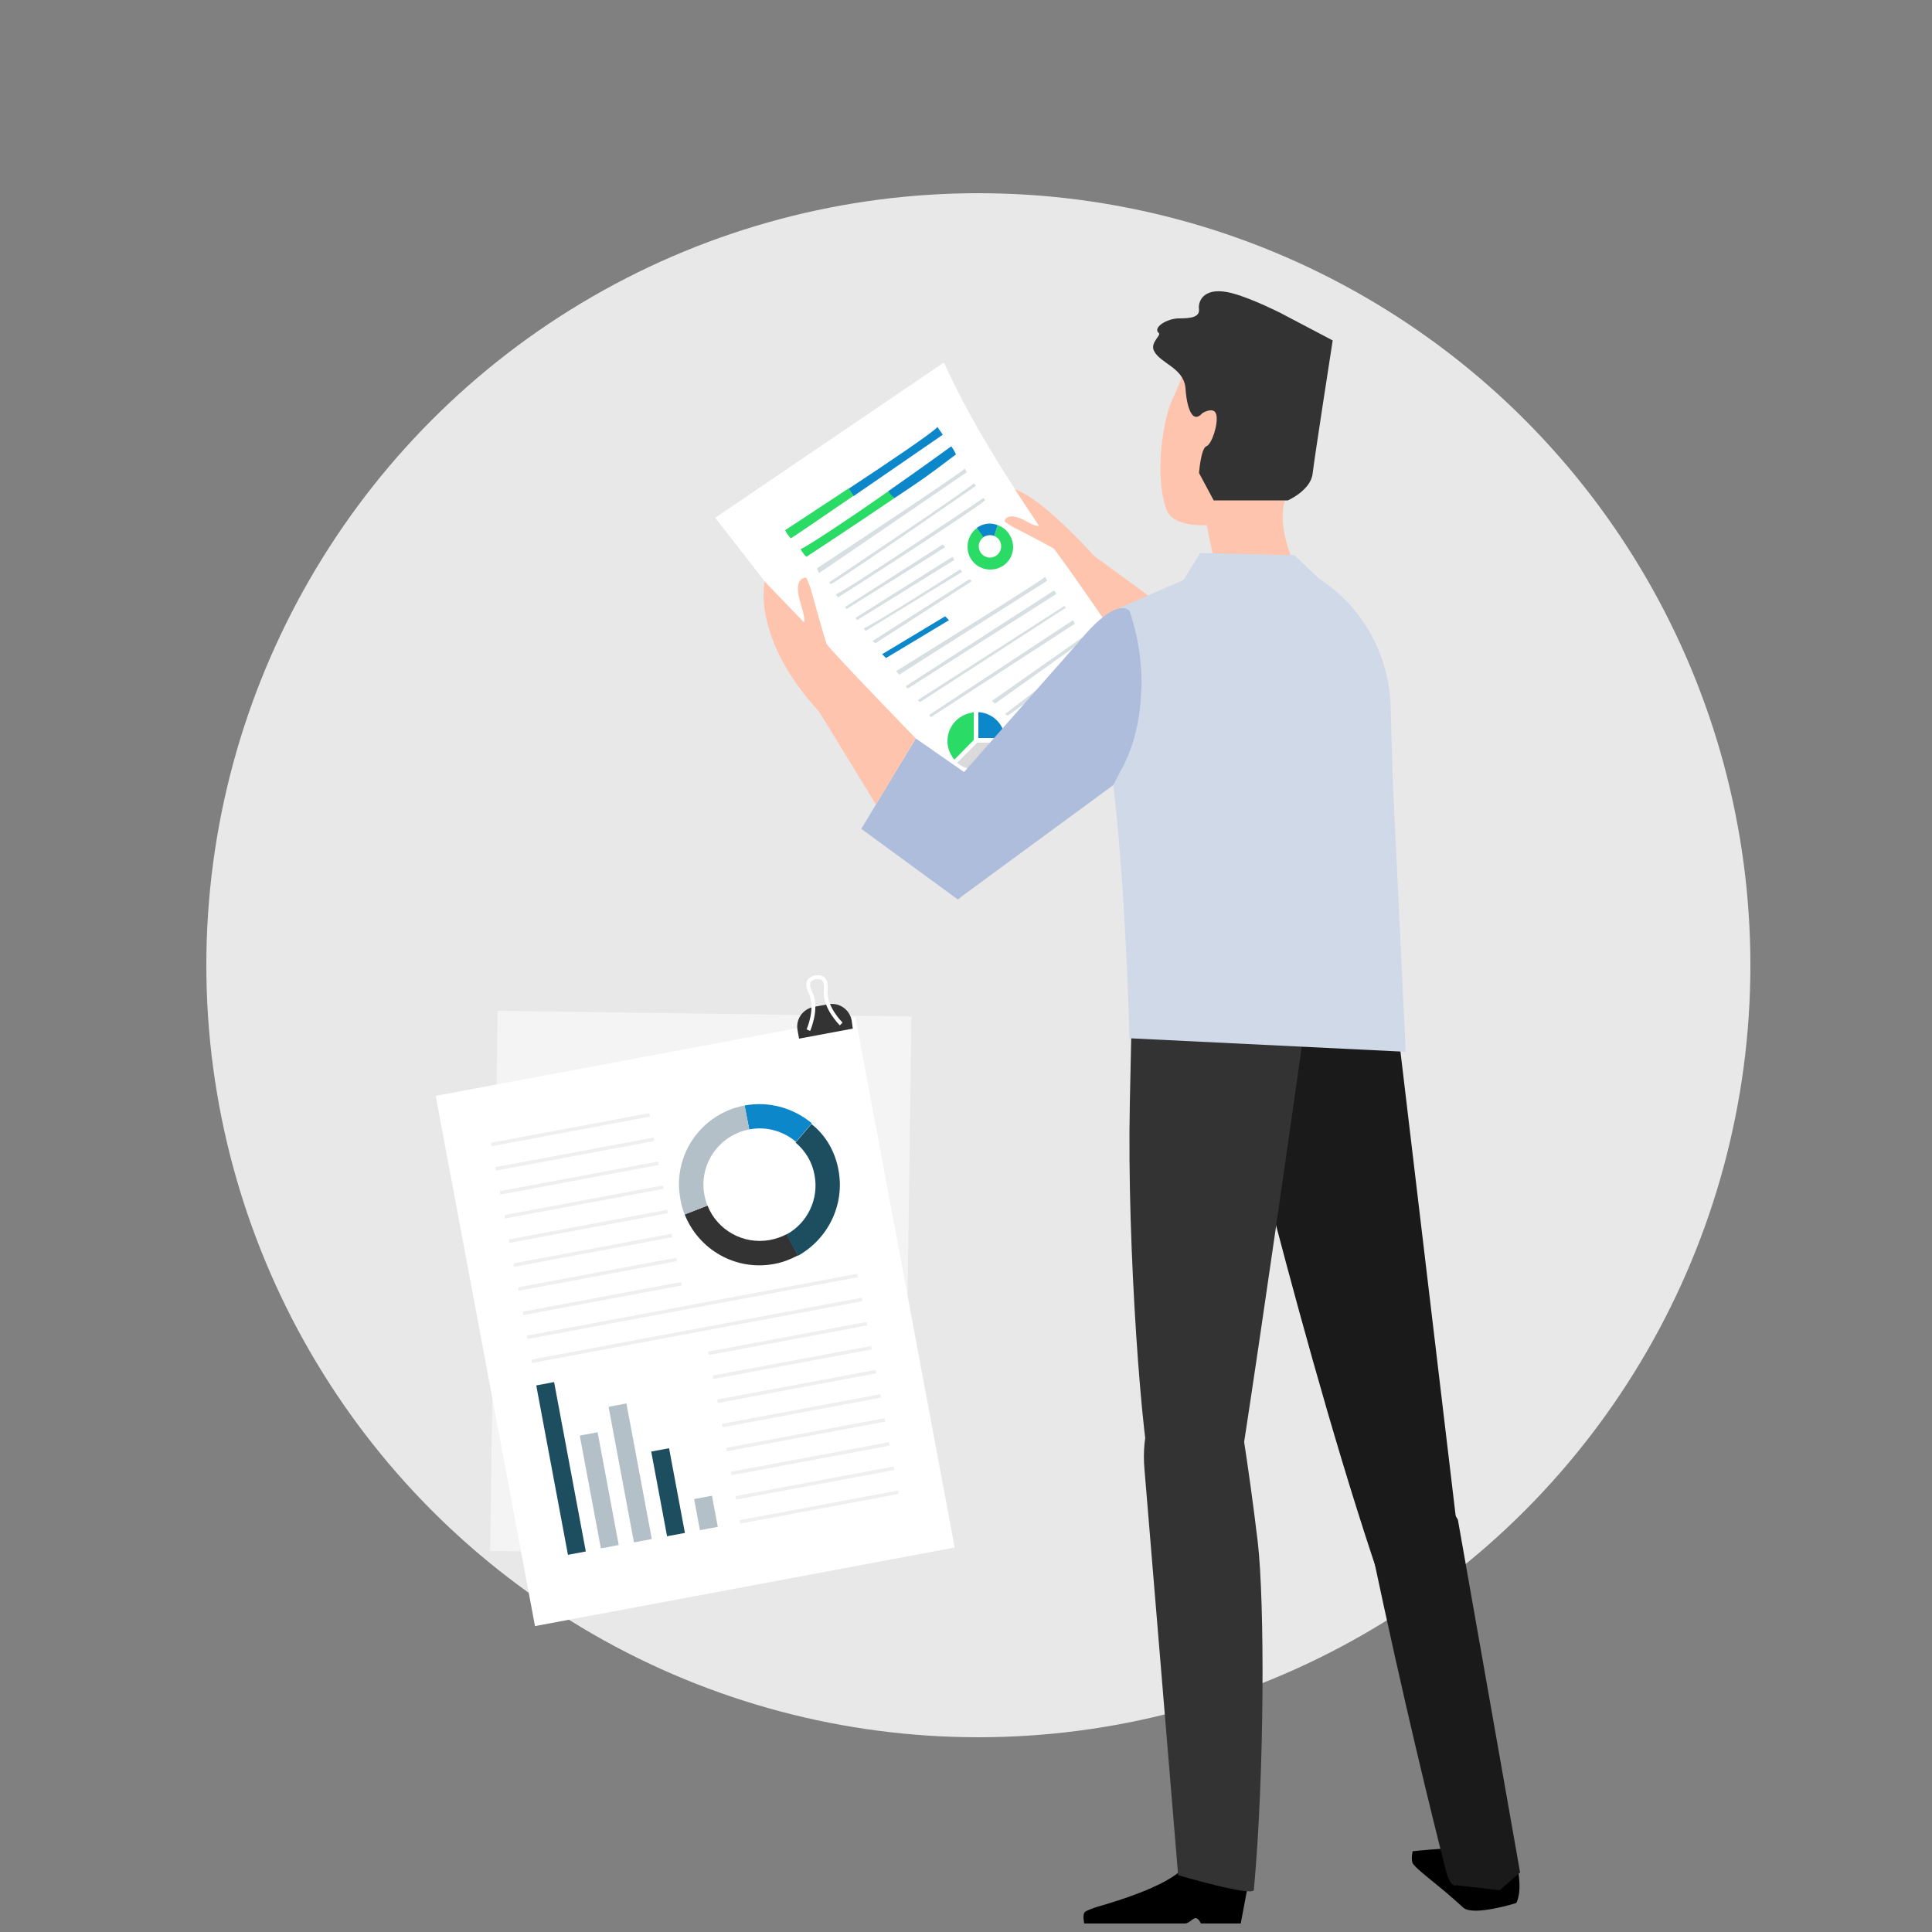 <?xml version="1.0" encoding="utf-8"?>
<!-- Generator: Adobe Illustrator 26.3.1, SVG Export Plug-In . SVG Version: 6.00 Build 0)  -->
<svg version="1.1" id="Layer_1" xmlns="http://www.w3.org/2000/svg" xmlns:xlink="http://www.w3.org/1999/xlink" x="0px" y="0px"
	 viewBox="0 0 500 500" style="enable-background:new 0 0 500 500;" xml:space="preserve">
<rect x="0" y="0" width="500" height="500" fill="#808080" stroke="none"/>
<style type="text/css">
	.st0{fill:#E8E8E8;}
	.st1{fill:#FFFFFF;}
	.st2{fill:#0C87C9;}
	.st3{fill:#2ADC65;}
	.st4{fill:#D7DFE2;}
	.st5{fill:#DADADA;}
	.st6{fill:#FFC4AD;}
	.st7{fill:#1A1A1A;}
	.st8{fill:#333333;}
	.st9{fill:#CFD9E8;}
	.st10{fill:#AEBDDC;}
	.st11{fill:#F4F4F4;}
	.st12{fill:none;stroke:#FFFFFF;stroke-miterlimit:10;}
	.st13{fill:#EFEFEF;}
	.st14{fill:#1C4E60;}
	.st15{fill:#B4C0C7;}
</style>
<g>
	<circle class="st0" cx="253.2" cy="249.8" r="199.8"/>
	<g>
		<g>
			<g>
				<path class="st1" d="M185.1,134c0,0,52.2,66.8,64.1,84.7l46.7-46.7c0,0-36.4-44-51.6-78.2L185.1,134z"/>
				<path class="st2" d="M244,112.5c-12.2,8.4-12.2,8.4-23.1,15.9l-1.3-1.9c10.3-6.8,21.9-14.6,23-16L244,112.5z"/>
				<path class="st3" d="M231.5,128.9c-10.6,7.2-22.8,15.2-22.8,15.2c-1-0.9-1.5-2-1.5-2c1.3-0.4,12.8-8,22.9-15.1
					C230.6,127.6,230.7,128.2,231.5,128.9z"/>
				<path class="st2" d="M247.4,117.6c-7.8,5.9-7.8,5.9-15.9,11.3c-0.9-0.7-1.2-1.2-1.6-1.8c8.6-6,16.3-11.6,16.3-11.6
					C247.1,116.8,247.4,117.6,247.4,117.6z"/>
				<path class="st4" d="M211.4,147.1c0,0,36.2-23.9,38.3-25.8l0.5,0.9c0,0-37.1,25.4-38.2,26.1L211.4,147.1z"/>
				<path class="st4" d="M214.6,150.7c0,0,36.2-24.2,37.4-25.6l0.6,0.6c0,0-35.4,24.5-37.6,25.5L214.6,150.7z"/>
				<path class="st4" d="M216.3,153.8l0.6,0.8c0,0,35.5-22.7,38.1-25.2l-0.5-0.5C254.5,128.9,218.4,153.3,216.3,153.8z"/>
				<path class="st3" d="M258.2,135.9c-0.3,0.9-0.6,1.9-0.9,2.8c1.1,0.4,1.8,1.5,1.8,2.7c0,1.6-1.3,2.9-2.9,2.9
					c-1.6,0-2.9-1.3-2.9-2.9c0-1,0.5-1.9,1.3-2.4l-1.7-2.4c-1.5,1.1-2.5,2.8-2.5,4.9c0,3.3,2.6,5.9,5.9,5.9c3.3,0,5.9-2.6,5.9-5.9
					C262.1,138.9,260.5,136.7,258.2,135.9z"/>
				<g>
					<path class="st5" d="M260.1,192.2c-0.2,3.9-3.5,7-7.5,7c-1.9,0-3.6-0.7-4.9-1.8l5.2-5.2H260.1z"/>
					<path class="st2" d="M260.1,191h-6.9v-6.7C256.9,184.5,259.8,187.4,260.1,191z"/>
					<g>
						<path class="st3" d="M252,184.3v7.2l-5,5.1c-0.1-0.2-0.3-0.3-0.4-0.5c-0.1-0.2-0.2-0.3-0.3-0.5c-0.7-1.1-1.1-2.4-1.1-3.8
							c0-3.5,2.4-6.4,5.6-7.2c0.2-0.1,0.4-0.1,0.6-0.1C251.6,184.3,251.8,184.3,252,184.3z"/>
					</g>
				</g>
				<path class="st3" d="M220.9,128.3c-8.3,5.7-15.8,10.8-16.2,11c0,0-0.8-0.6-1.5-2.1c0,0,7.8-5.1,16.4-10.8L220.9,128.3z"/>
				<path class="st2" d="M258.2,135.9c-0.3,0.9-0.6,1.9-0.9,2.8c-0.3-0.1-0.7-0.2-1.1-0.2c-0.6,0-1.2,0.2-1.7,0.5l-1.7-2.4
					c1-0.7,2.1-1.1,3.4-1.1C256.9,135.5,257.6,135.7,258.2,135.9z"/>
				<path class="st4" d="M218.7,157.1l0.4,0.5c0,0,25-15.6,25.5-16l-0.6-0.7L218.7,157.1z"/>
				<polygon class="st4" points="221.4,159.9 221.8,160.5 247,144.9 246.5,144.1 				"/>
				<path class="st4" d="M223.5,162.6l0.5,0.7l25-15.3l-0.5-0.7C248.7,147.3,224.7,162.5,223.5,162.6z"/>
				<polygon class="st4" points="250.9,149.9 251.5,150.4 226.5,166.5 225.8,165.9 				"/>
				<path class="st4" d="M231.9,173.7c0,0,36.9-22.9,38.6-24.4l0.5,1l-38.3,24.3L231.9,173.7z"/>
				<polygon class="st4" points="234.4,177.6 272.8,152.8 273.4,153.7 234.9,178.2 				"/>
				<polygon class="st4" points="237.5,181.2 238.1,181.7 275.8,157.3 275.5,156.8 				"/>
				<polygon class="st2" points="228.3,169.3 229.3,170.3 245.6,160.5 244.6,159.5 				"/>
				<polygon class="st4" points="240.5,185 277.7,160.5 278.2,161.4 240.9,185.6 				"/>
				<polygon class="st4" points="256.7,181.4 280.2,164.9 280.8,165.5 257.5,182.1 				"/>
				<polygon class="st4" points="260.1,184.8 260.8,185.2 272.4,177 271.7,175.9 				"/>
			</g>
			<path class="st6" d="M288.3,164.1l15.1-5.4l-20.2-14.8c-14.8-16.2-20.5-17.2-20.5-17.2l6.2,9.4c-0.5,0-1.2,0-3.1-1.1
				c-5.6-3.1-5.8,0-5.8,0l2,1.3c0,0,8.4,4.3,10.6,5.6C273.4,142.4,288.3,164.1,288.3,164.1z"/>
			<path d="M365.8,482.5c-0.8-0.9-0.2-3.4-0.2-3.4s13.5-1.5,17.9-0.5c1.1,0.3,3,1.2,4.8,2.3c0.3,0.2,0.8,1.2,1.1,1.4
				c0.5,0.3,0.8-0.2,1.3,0.1c1.2,0.8,2.1,1.4,2.1,1.4c1.2,6.2-0.4,8.7-0.4,8.7s-11.1,3.5-13.7,1.2
				C372.3,487.8,367.5,484.6,365.8,482.5z"/>
			<path d="M323,487.7l-1.9,10.1h-10.3c0,0-0.6-1.4-1.4-1.4c-0.7,0-1.7,1.4-2.7,1.4c-2.2,0-4.6,0-5.5,0c-1.9,0-20.6,0-20.6,0
				s-0.5-2.1,0.1-2.9c0.3-0.4,2-1,3.2-1.4c5.3-1.5,20.5-6.1,23.1-11.2C310.2,476.2,323,487.7,323,487.7z"/>
			<path class="st6" d="M314.8,148.1l-2.5-12.2c0,0-8.7,0.7-10.4-4c-3.4-9.4-0.6-24.3,1.5-28.5c5.8-11.9,8.3-32.8,35.7-16.2
				c10.4,6.3-5.7,37-6.9,43.6c-1.2,6.6,2.4,14.3,2.4,14.3l-6.4,4.8L314.8,148.1z"/>
			<path class="st7" d="M347.1,342.9c0,0-4,1.7,7.8,57.7c8.5,40.3,15.8,69.8,19.2,83.1c1.3,5.2,2.8,4.2,2.8,4.2l11.2,1.3l5.3-4.6
				l-16.1-91.3L347.1,342.9z"/>
			<path class="st7" d="M320.9,280.3c0,0,25.7,106.6,45.9,154.3c11.8,28,11.9-25.7,11.9-25.7l-18.4-154.7l-53.7-2.6
				C306.6,251.5,312.7,253.4,320.9,280.3z"/>
			<path class="st8" d="M339.6,251.8c0,0-19.4,137.9-21.5,144.2c-6.9,21.1-17.6-6.5-20-13.6c-2.4-7-6.5-59-5.7-96.9
				c0.8-37.9,0.8-37.9,0.8-37.9L339.6,251.8z"/>
			<path class="st8" d="M320.1,361.5c0,0,2.9,16.5,5.4,37.5c1.8,15.4,1.8,59.5-1,90.1c-0.2,1.9-19.6-3.8-19.6-3.8
				s-7.1-85.7-8.7-104.9C294.4,361.2,307.9,347.8,320.1,361.5z"/>
			<path class="st9" d="M360.4,200.9l3.4,71.3l-71.5-3.5c0,0-1-45.6-5.5-75.8c-3.2-21.4-1-30.5,0.1-33.4c0.3-0.7,0.8-1.3,1.5-1.6
				l17.9-7.8l4.3-7l24.4,0.6l6.3,6l0,0c11.3,7.3,18.2,19.7,18.6,33.2L360.4,200.9z"/>
			<path class="st10" d="M295.4,178.2C295.4,178.2,295.4,178.2,295.4,178.2c-0.1,1.7-0.2,3.5-0.4,5.3c-0.6,5.1-2,10.5-4.6,15.3
				c-0.8,1.4-1.5,2.9-2.3,4.4c0,0,0,0,0,0L249,231.9l-1.1,0.9l-25-18.3l3.8-6.3l10.3-17.1l12.5,8.7l29-32.9c0.1-0.1,0.2-0.2,0.3-0.3
				c10.4-12.9,13.5-8.5,13.5-8.5S295.8,167.3,295.4,178.2z"/>
			<path class="st8" d="M311.2,106.9c0,0,3.1-1.9,3.6,0.5c0.5,2.4-1.2,7.6-2.6,8.1c-1.4,0.5-1.9,6.9-1.9,6.9l3.8,7.1h19.2
				c0,0,5.9-2.6,6.4-6.9c0.5-4.3,5.2-34.5,5.2-34.5l-13.5-7.1c0,0-7.1-3.6-12.1-5c-7.7-2.2-9.3,1.9-9,4c0.2,2.1-2.1,2.4-5.2,2.4
				c-3.1,0-6.9,2.4-5.2,3.8c0.7,0.6-2.4,2.5-1.2,4.7c1.7,3.2,7.6,4.3,8.1,9.5C306.9,102.8,307.9,110.6,311.2,106.9z"/>
			<path class="st6" d="M237,191.1l-10.3,17.1L212,184.2c-17.6-19.1-14.1-33.7-14.1-33.7l10.2,10.6c0.2-0.6,0-2-0.8-4.6
				c-2.4-7.5,1.4-7,1.4-7l1.1,2.8c0,0,3.1,11.3,4.1,14.3C214.3,167.7,237,191.1,237,191.1z"/>
		</g>
		<g>
			
				<rect x="127.8" y="262.3" transform="matrix(1 1.374815e-02 -1.374815e-02 1 4.584 -2.461)" class="st11" width="107.1" height="139.8"/>
			
				<rect x="124.8" y="272.1" transform="matrix(0.983 -0.184 0.184 0.983 -59.978 39.092)" class="st1" width="110.5" height="139.6"/>
			<g>
				<path class="st8" d="M220.7,266.2l-13.9,2.6l-0.4-2.2c-0.5-2.8,1.3-5.4,4.1-6l3.9-0.7c2.8-0.5,5.4,1.3,6,4.1L220.7,266.2z"/>
				<path class="st12" d="M209.2,266.6c0,0,2.5-5.6,0.6-9.6c-1.1-2.2-0.6-3.2,0.1-3.6c0,0,0.9-0.8,2.6-0.4c0.7,0.2,1.4,1,1.2,3.3
					c-0.4,4.4,4,8.7,4,8.7"/>
			</g>
			<g>
				
					<rect x="126.9" y="291.8" transform="matrix(0.983 -0.184 0.184 0.983 -51.383 32.266)" class="st13" width="41.7" height="0.9"/>
				
					<rect x="128" y="298.1" transform="matrix(0.983 -0.184 0.184 0.983 -52.512 32.589)" class="st13" width="41.7" height="0.9"/>
				
					<rect x="129.2" y="304.3" transform="matrix(0.983 -0.184 0.184 0.983 -53.642 32.911)" class="st13" width="41.7" height="0.9"/>
				
					<rect x="130.4" y="310.5" transform="matrix(0.983 -0.184 0.184 0.983 -54.771 33.234)" class="st13" width="41.7" height="0.9"/>
				
					<rect x="131.5" y="316.8" transform="matrix(0.983 -0.184 0.184 0.983 -55.9 33.557)" class="st13" width="41.7" height="0.9"/>
				
					<rect x="132.7" y="323" transform="matrix(0.983 -0.184 0.184 0.983 -57.03 33.88)" class="st13" width="41.7" height="0.9"/>
				
					<rect x="133.9" y="329.2" transform="matrix(0.983 -0.184 0.184 0.983 -58.159 34.202)" class="st13" width="41.7" height="0.9"/>
				
					<rect x="135.1" y="335.5" transform="matrix(0.983 -0.184 0.184 0.983 -59.289 34.525)" class="st13" width="41.7" height="0.9"/>
				
					<rect x="183.1" y="345.8" transform="matrix(0.983 -0.184 0.184 0.983 -60.368 43.573)" class="st13" width="41.7" height="0.9"/>
				
					<rect x="184.3" y="352" transform="matrix(0.983 -0.184 0.184 0.983 -61.498 43.896)" class="st13" width="41.7" height="0.9"/>
				
					<rect x="185.5" y="358.2" transform="matrix(0.983 -0.184 0.184 0.983 -62.627 44.218)" class="st13" width="41.7" height="0.9"/>
				
					<rect x="186.7" y="364.5" transform="matrix(0.983 -0.184 0.184 0.983 -63.757 44.541)" class="st13" width="41.7" height="0.9"/>
				
					<rect x="187.8" y="370.7" transform="matrix(0.983 -0.184 0.184 0.983 -64.886 44.864)" class="st13" width="41.7" height="0.9"/>
				
					<rect x="189" y="376.9" transform="matrix(0.983 -0.184 0.184 0.983 -66.016 45.187)" class="st13" width="41.7" height="0.9"/>
				
					<rect x="190.2" y="383.2" transform="matrix(0.983 -0.184 0.184 0.983 -67.145 45.509)" class="st13" width="41.7" height="0.9"/>
				
					<rect x="191.3" y="389.4" transform="matrix(0.983 -0.184 0.184 0.983 -68.275 45.832)" class="st13" width="41.7" height="0.9"/>
				
					<rect x="135.8" y="337.5" transform="matrix(0.983 -0.184 0.184 0.983 -59.264 38.888)" class="st13" width="87" height="0.9"/>
				
					<rect x="137" y="343.7" transform="matrix(0.983 -0.184 0.184 0.983 -60.393 39.21)" class="st13" width="87" height="0.9"/>
				
					<rect x="143" y="357.6" transform="matrix(0.983 -0.184 0.184 0.983 -67.588 33.336)" class="st14" width="4.7" height="44.6"/>
				
					<rect x="152.9" y="370.7" transform="matrix(0.983 -0.184 0.184 0.983 -68.467 35.261)" class="st15" width="4.7" height="29.7"/>
				
					<rect x="170.7" y="374.9" transform="matrix(0.983 -0.184 0.184 0.983 -68.246 38.545)" class="st14" width="4.7" height="22.3"/>
				
					<rect x="180.5" y="387.3" transform="matrix(0.983 -0.184 0.184 0.983 -69.058 40.451)" class="st15" width="4.7" height="8.2"/>
				
					<rect x="160.9" y="363.2" transform="matrix(0.983 -0.184 0.184 0.983 -67.497 36.657)" class="st15" width="4.7" height="35.7"/>
				<path class="st8" d="M206.5,324.9c-1.9,1-3.9,1.8-6.1,2.2c-10,1.9-19.6-3.7-23.2-12.8l5.9-2.3c2.5,6.3,9.2,10.2,16.2,8.9
					c1.5-0.3,3-0.8,4.3-1.5L206.5,324.9z"/>
				<path class="st2" d="M210.1,290.7l-4.1,4.8c-3.2-2.7-7.6-4.1-12.1-3.2l0,0l-1.2-6.2l0,0C199.1,284.9,205.4,286.8,210.1,290.7z"
					/>
				<path class="st14" d="M217,302.8c1.7,9.1-2.8,17.9-10.5,22.2l-3-5.5c5.4-2.9,8.5-9.1,7.3-15.4c-0.6-3.4-2.4-6.3-4.9-8.4l4.1-4.8
					C213.6,293.7,216.1,297.9,217,302.8z"/>
				<path class="st15" d="M192.7,286.1l1.2,6.2c-7.9,1.5-13.1,9.1-11.6,17c0.2,0.9,0.4,1.8,0.8,2.7l-5.9,2.3
					c-0.5-1.2-0.9-2.5-1.1-3.9C173.9,299.1,181.4,288.2,192.7,286.1z"/>
			</g>
		</g>
	</g>
</g>
</svg>
